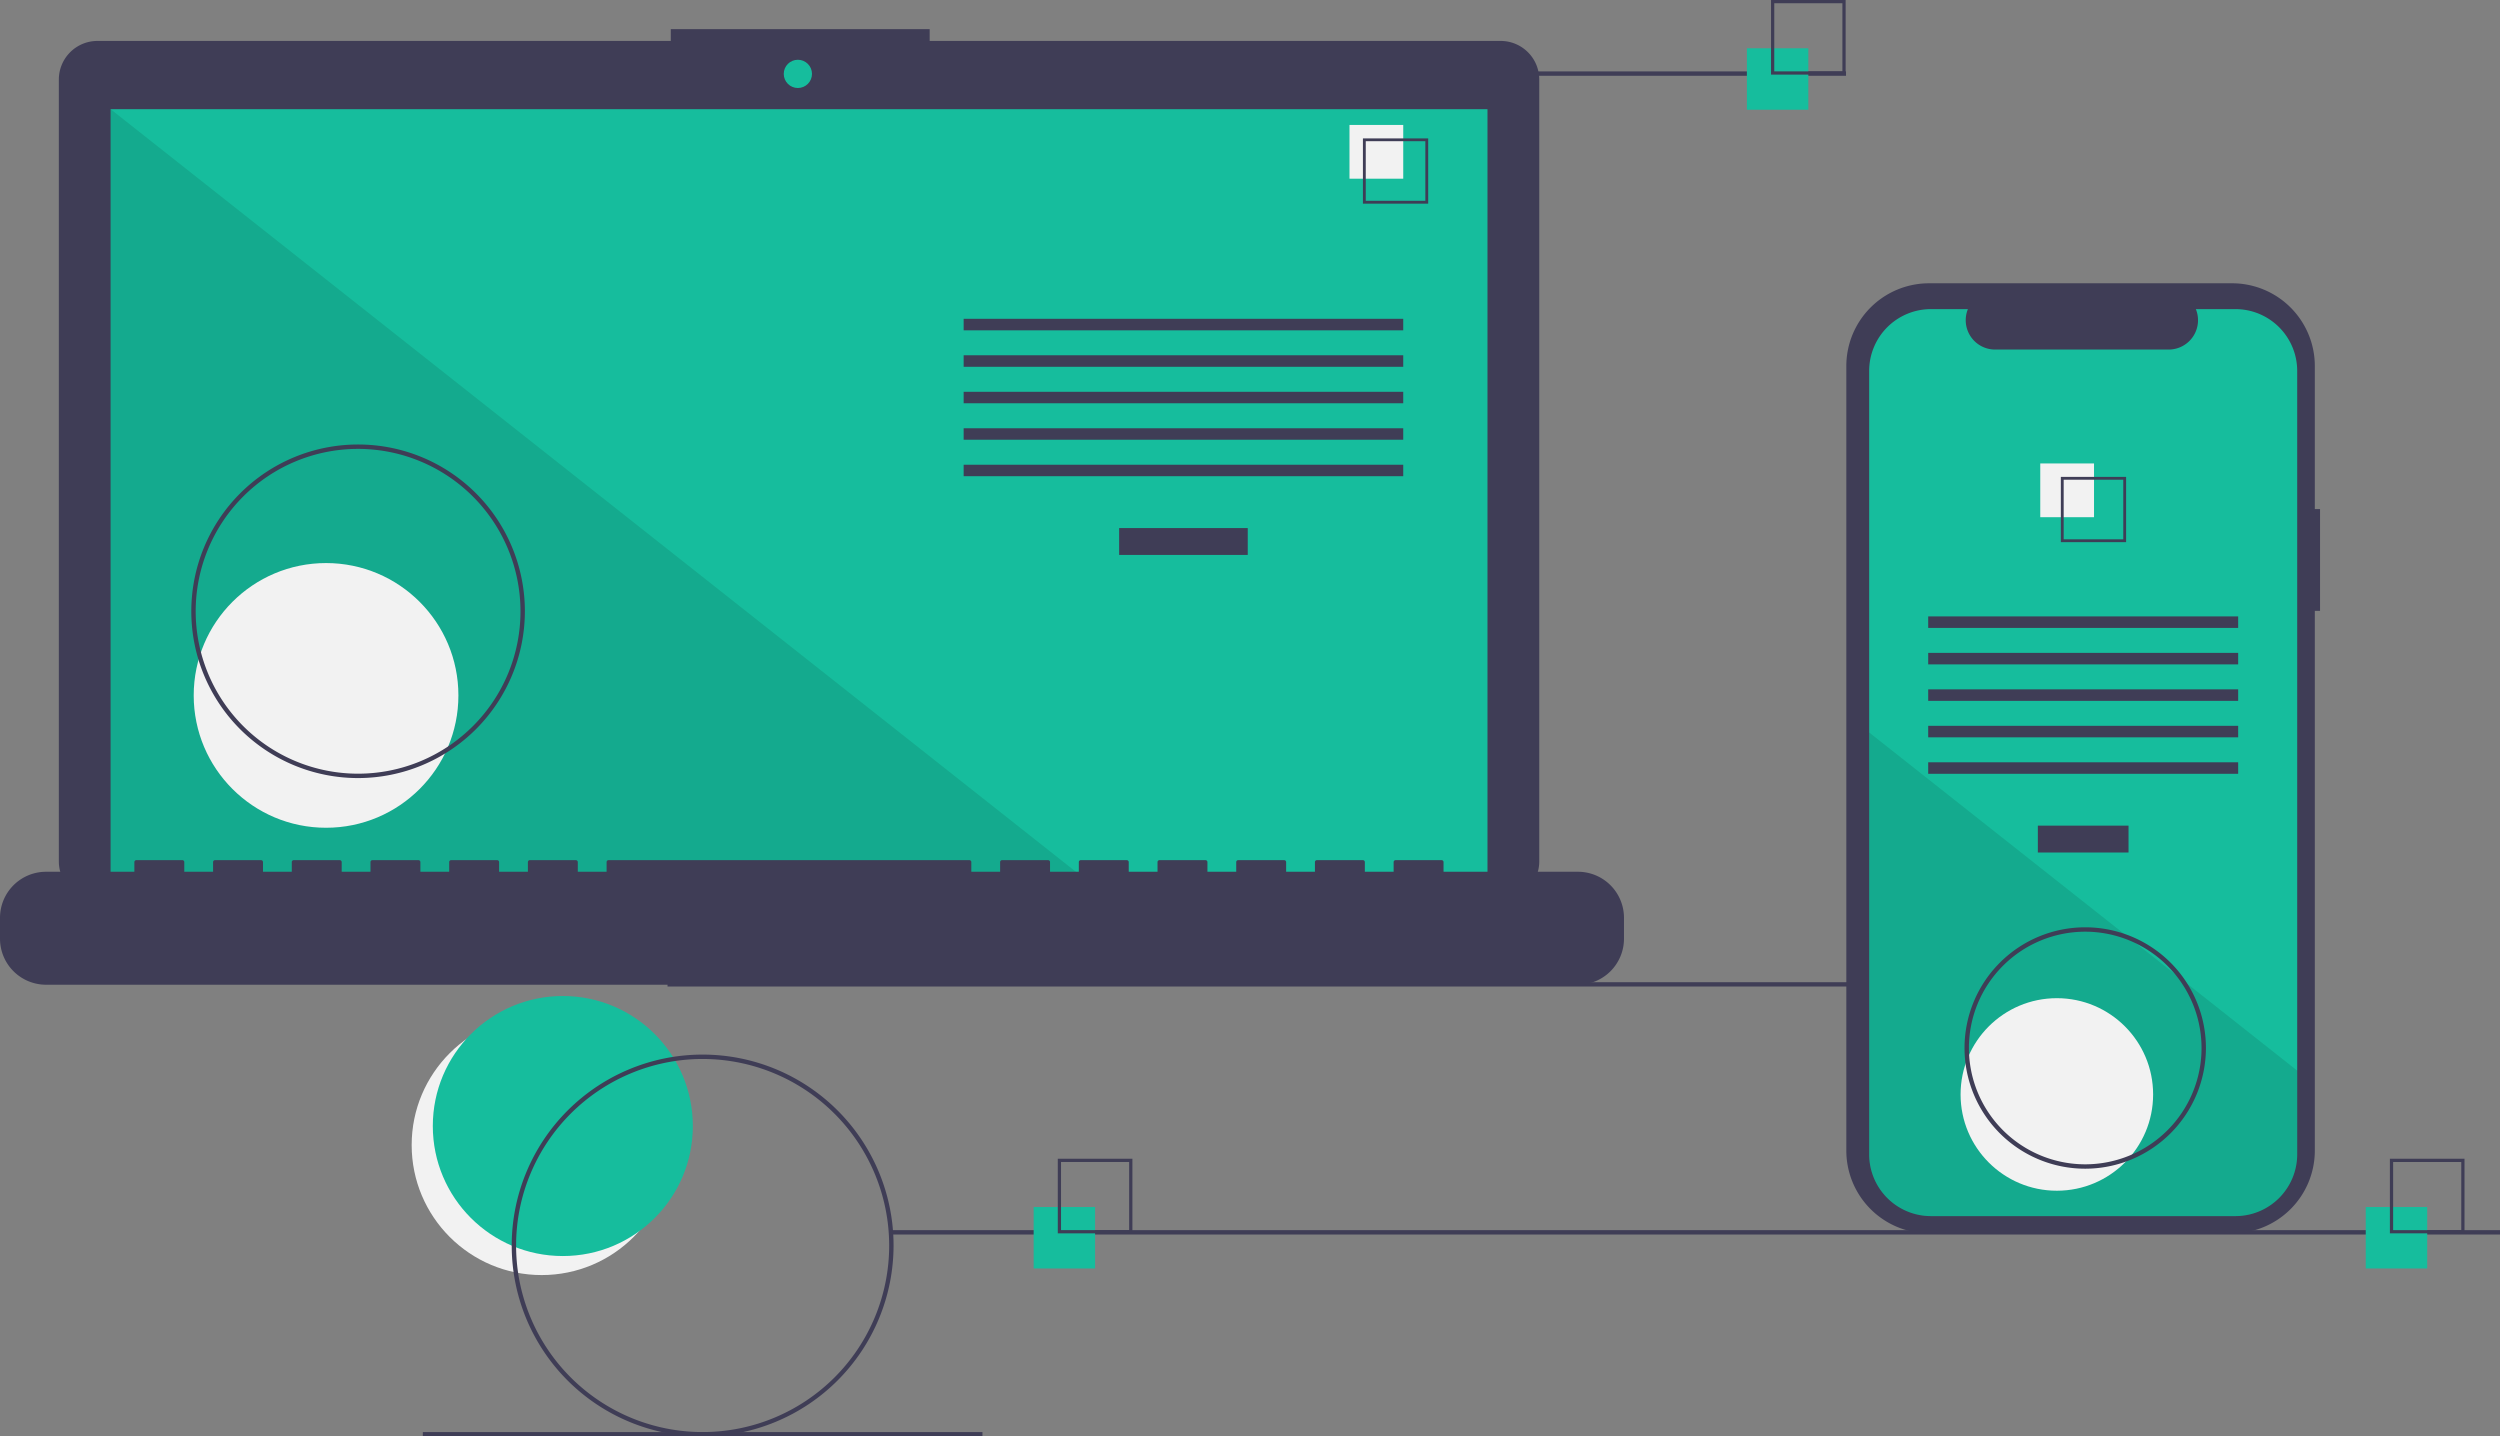<svg xmlns="http://www.w3.org/2000/svg" width="1139.171" height="654.543" data-name="Layer 1"><rect width="100%" height="100%" fill="#808080" stroke="none"/><circle cx="246.827" cy="521.765" r="59.243" fill="#f2f2f2"/><circle cx="256.46" cy="513.095" r="59.243" fill="#16bd9d"/><path fill="#3f3d56" d="M304.171 447.543h733v2h-733zM683.793 18.652h-260.17V13.29h-117.97v5.362H44.41a17.599 17.599 0 0 0-17.598 17.599v356.252A17.599 17.599 0 0 0 44.41 410.1h639.383a17.599 17.599 0 0 0 17.598-17.598V36.25a17.599 17.599 0 0 0-17.598-17.599Z"/><path fill="#16bd9d" d="M50.406 49.754h627.391v353.913H50.406z"/><circle cx="363.565" cy="33.667" r="6.435" fill="#16bd9d"/><path d="M498.374 403.667H50.406V49.754l447.968 353.913z" opacity=".1"/><circle cx="148.574" cy="316.876" r="60.307" fill="#f2f2f2"/><path fill="#3f3d56" d="M509.953 240.622h58.605v12.246h-58.605zM439.102 145.279h200.307v5.248H439.102zM439.102 161.898h200.307v5.248H439.102zM439.102 178.518h200.307v5.248H439.102zM439.102 195.137h200.307v5.248H439.102zM439.102 211.756h200.307v5.248H439.102z"/><path fill="#f2f2f2" d="M614.917 56.934h24.492v24.492h-24.492z"/><path fill="#3f3d56" d="M650.78 92.797h-29.74v-29.74h29.74Zm-28.447-1.293h27.154V64.35h-27.154ZM719.007 397.232h-61.23v-4.412a.875.875 0 0 0-.874-.874H635.91a.875.875 0 0 0-.875.874v4.412h-13.12v-4.412a.875.875 0 0 0-.875-.874h-20.993a.875.875 0 0 0-.874.874v4.412h-13.121v-4.412a.875.875 0 0 0-.875-.874h-20.993a.875.875 0 0 0-.874.874v4.412h-13.12v-4.412a.875.875 0 0 0-.876-.874h-20.992a.875.875 0 0 0-.875.874v4.412h-13.12v-4.412a.875.875 0 0 0-.875-.874h-20.993a.875.875 0 0 0-.875.874v4.412h-13.12v-4.412a.875.875 0 0 0-.875-.874h-20.993a.875.875 0 0 0-.875.874v4.412h-13.12v-4.412a.875.875 0 0 0-.875-.874H277.28a.875.875 0 0 0-.874.874v4.412h-13.12v-4.412a.875.875 0 0 0-.876-.874h-20.993a.875.875 0 0 0-.874.874v4.412h-13.12v-4.412a.875.875 0 0 0-.876-.874h-20.992a.875.875 0 0 0-.875.874v4.412h-13.12v-4.412a.875.875 0 0 0-.875-.874h-20.993a.875.875 0 0 0-.875.874v4.412h-13.12v-4.412a.875.875 0 0 0-.875-.874H133.83a.875.875 0 0 0-.875.874v4.412h-13.12v-4.412a.875.875 0 0 0-.875-.874H97.967a.875.875 0 0 0-.875.874v4.412h-13.12v-4.412a.875.875 0 0 0-.875-.874H62.104a.875.875 0 0 0-.875.874v4.412H20.993A20.993 20.993 0 0 0 0 418.225v9.492a20.993 20.993 0 0 0 20.993 20.993h698.014A20.993 20.993 0 0 0 740 427.717v-9.492a20.993 20.993 0 0 0-20.993-20.993ZM163.171 354.543a76 76 0 1 1 76-76 76.086 76.086 0 0 1-76 76Zm0-150a74 74 0 1 0 74 74 74.084 74.084 0 0 0-74-74ZM586.171 32.543h255v2h-255zM406.171 560.543h733v2h-733zM192.672 652.543h255v2h-255z"/><path fill="#16bd9d" d="M471 550h28v28h-28z"/><path fill="#3f3d56" d="M516 562h-34v-34h34Zm-32.522-1.478h31.044v-31.044h-31.044Z"/><path fill="#16bd9d" d="M796 22h28v28h-28z"/><path fill="#3f3d56" d="M841 34h-34V0h34Zm-32.522-1.478h31.044V1.478h-31.044Z"/><path fill="#16bd9d" d="M1078 550h28v28h-28z"/><path fill="#3f3d56" d="M1123 562h-34v-34h34Zm-32.522-1.478h31.044v-31.044h-31.044ZM1057.171 231.958h-2.378v-65.161a37.714 37.714 0 0 0-37.714-37.714H879.025a37.714 37.714 0 0 0-37.713 37.714v357.481a37.714 37.714 0 0 0 37.713 37.714h138.054a37.714 37.714 0 0 0 37.714-37.714V278.341h2.378Z"/><path fill="#16bd9d" d="M1046.761 169.013v356.96a28.165 28.165 0 0 1-28.16 28.17h-138.72a28.165 28.165 0 0 1-28.16-28.17v-356.96a28.163 28.163 0 0 1 28.16-28.16h16.83a13.38 13.38 0 0 0 12.39 18.43h79.09a13.38 13.38 0 0 0 12.39-18.43h18.02a28.163 28.163 0 0 1 28.16 28.16Z"/><path fill="#3f3d56" d="M928.58 376.218h41.324v12.246H928.58zM878.621 280.875h141.24v5.248h-141.24zM878.621 297.494h141.24v5.248h-141.24zM878.621 314.114h141.24v5.248h-141.24zM878.621 330.733h141.24v5.248h-141.24zM878.621 347.352h141.24v5.248h-141.24z"/><path fill="#f2f2f2" d="M929.684 211.179h24.492v24.492h-24.492z"/><path fill="#3f3d56" d="M939.06 217.303v29.74h29.74v-29.74Zm28.45 28.45h-27.16v-27.16h27.16Z"/><path d="M1046.761 487.853v38.12a28.165 28.165 0 0 1-28.16 28.17h-138.72a28.165 28.165 0 0 1-28.16-28.17v-192.21l116.87 92.33 2 1.58 21.74 17.17 2.03 1.61Z" opacity=".1"/><circle cx="937.241" cy="498.707" r="43.868" fill="#f2f2f2"/><path fill="#3f3d56" d="M320.171 654.543a87 87 0 1 1 87-87 87.099 87.099 0 0 1-87 87Zm0-172a85 85 0 1 0 85 85 85.096 85.096 0 0 0-85-85ZM950.171 532.543a55 55 0 1 1 55-55 55.062 55.062 0 0 1-55 55Zm0-108a53 53 0 1 0 53 53 53.06 53.06 0 0 0-53-53Z"/></svg>